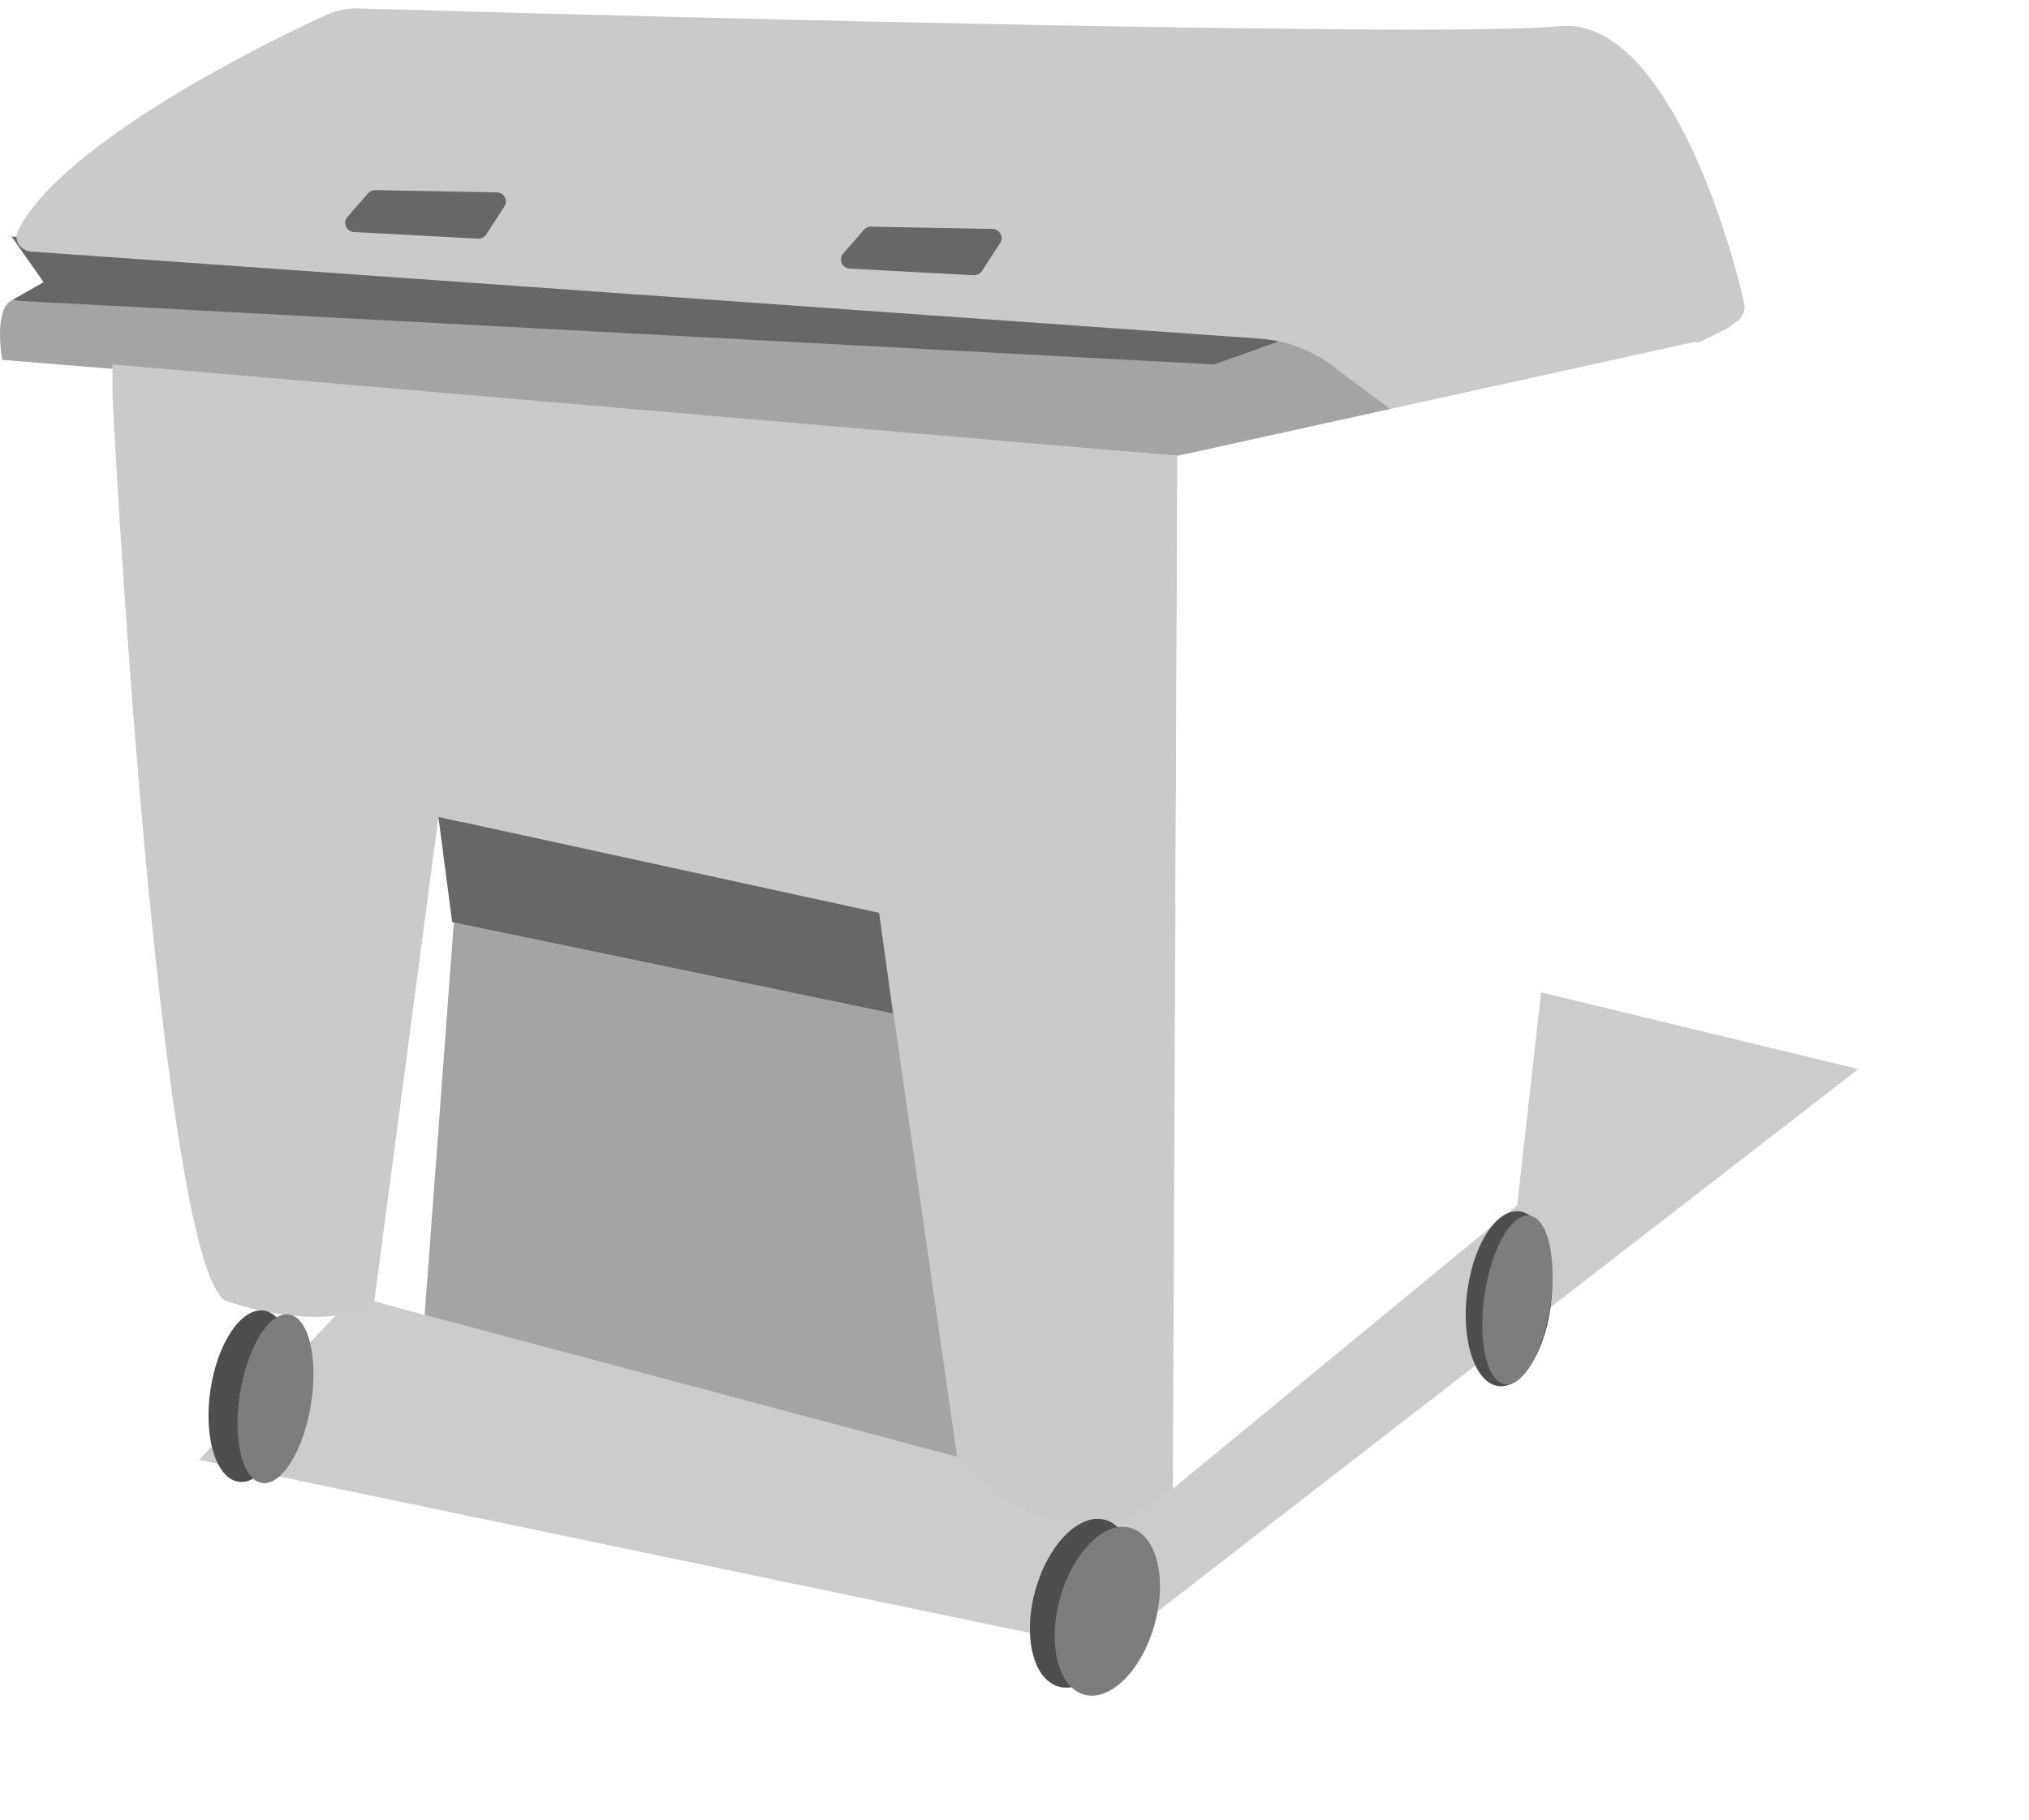 <svg width="107" height="96" viewBox="0 0 107 96" fill="none" xmlns="http://www.w3.org/2000/svg">
<g opacity="0.2" filter="url(#filter0_f_20_531)">
<path d="M98 56.391L58.46 87L10.5 77L42.644 43L98 56.391Z" fill="black"/>
</g>
<path d="M2.301 14.884L0.607 15.848L64.271 21.152L68.628 20.187V17.777L0.607 12.473L2.301 14.884Z" fill="#676767"/>
<path d="M73.47 21.875V15.848L64.029 19.223L0.607 15.848C-0.168 16.234 -0.039 18.098 0.122 18.982L62.092 24.044L73.47 21.875Z" fill="#A4A4A4"/>
<path d="M66.427 17.862L1.675 13.272C1.103 13.232 0.695 12.705 0.943 12.19C2.9 8.116 11.981 3.173 17.241 0.776C17.765 0.537 18.32 0.428 18.897 0.445C38.402 1.011 77.033 1.954 82.184 1.384C87.223 0.826 90.718 10.521 91.976 15.972C92.061 16.338 91.916 16.715 91.615 16.941L91.141 17.294L89.787 17.969C89.722 18.001 89.653 18.026 89.582 18.044L73.712 21.875L70.807 19.705L70.37 19.367C69.235 18.487 67.862 17.963 66.427 17.862Z" fill="#CACACA"/>
<path d="M19.415 10.192L18.324 11.441C18.06 11.744 18.261 12.217 18.664 12.239L25.206 12.588C25.38 12.597 25.544 12.514 25.639 12.368L26.598 10.892C26.805 10.575 26.581 10.155 26.201 10.148L19.79 10.027C19.646 10.024 19.509 10.085 19.415 10.192Z" fill="#676767"/>
<path d="M45.559 12.121L44.468 13.37C44.203 13.673 44.405 14.146 44.807 14.168L51.35 14.517C51.523 14.526 51.688 14.442 51.782 14.297L52.742 12.821C52.948 12.503 52.724 12.084 52.345 12.076L45.933 11.956C45.79 11.953 45.653 12.013 45.559 12.121Z" fill="#676767"/>
<path d="M11.984 68.642C9.079 67.678 6.739 36.419 5.932 20.911V19.223L62.092 24.044L61.85 78.526C57.396 82.576 52.41 79.089 50.473 76.839L19.73 68.642C18.762 69.607 15.615 69.848 11.984 68.642Z" fill="#CACACA"/>
<path d="M89.446 18.018L62.092 24.044L61.85 78.526L80.006 63.58L82.367 42.634C82.561 40.906 83.369 39.265 84.097 37.684C86.246 33.017 88.459 23.264 89.446 18.018Z" fill="white"/>
<path d="M81.702 69.379C81.24 71.883 79.914 73.521 78.741 73.038C77.568 72.556 76.992 70.135 77.454 67.631C77.916 65.127 79.242 63.489 80.415 63.971C81.588 64.454 82.165 66.875 81.702 69.379Z" fill="#4E4E4E"/>
<path d="M81.686 69.254C81.238 71.684 80.128 73.347 79.209 72.969C78.289 72.59 77.907 70.314 78.356 67.884C78.805 65.454 79.914 63.79 80.834 64.168C81.754 64.547 82.135 66.823 81.686 69.254Z" fill="#7D7D7D"/>
<path d="M46.358 48.151L23.119 43.089L19.73 68.642L50.473 76.839L46.358 48.151Z" fill="#A4A4A4"/>
<path d="M22.393 69.365L19.73 68.642L23.119 43.089L24.329 43.33L22.393 69.365Z" fill="white"/>
<path d="M23.845 48.633L23.119 43.089L46.358 48.151L47.084 53.455L23.845 48.633Z" fill="#676767"/>
<path d="M15.32 74.433C14.829 76.893 13.504 78.534 12.36 78.099C11.217 77.663 10.687 75.316 11.178 72.856C11.669 70.396 12.994 68.754 14.138 69.19C15.282 69.625 15.811 71.973 15.32 74.433Z" fill="#4E4E4E"/>
<path d="M16.328 74.465C15.843 76.895 14.644 78.558 13.651 78.18C12.657 77.802 12.245 75.525 12.73 73.095C13.215 70.665 14.413 69.001 15.407 69.379C16.4 69.758 16.812 72.034 16.328 74.465Z" fill="#7D7D7D"/>
<path d="M59.525 85.244C58.853 87.674 57.204 89.341 55.843 88.967C54.481 88.594 53.923 86.321 54.596 83.891C55.269 81.46 56.917 79.793 58.279 80.167C59.64 80.541 60.198 82.814 59.525 85.244Z" fill="#4E4E4E"/>
<path d="M60.891 85.674C60.218 88.105 58.555 89.768 57.177 89.389C55.799 89.011 55.227 86.734 55.9 84.304C56.572 81.874 58.235 80.211 59.613 80.589C60.991 80.968 61.563 83.244 60.891 85.674Z" fill="#7D7D7D"/>
<defs>
<filter id="filter0_f_20_531" x="1.5" y="34" width="105.5" height="62" filterUnits="userSpaceOnUse" color-interpolation-filters="sRGB">
<feFlood flood-opacity="0" result="BackgroundImageFix"/>
<feBlend mode="normal" in="SourceGraphic" in2="BackgroundImageFix" result="shape"/>
<feGaussianBlur stdDeviation="4.5" result="effect1_foregroundBlur_20_531"/>
</filter>
</defs>
</svg>
